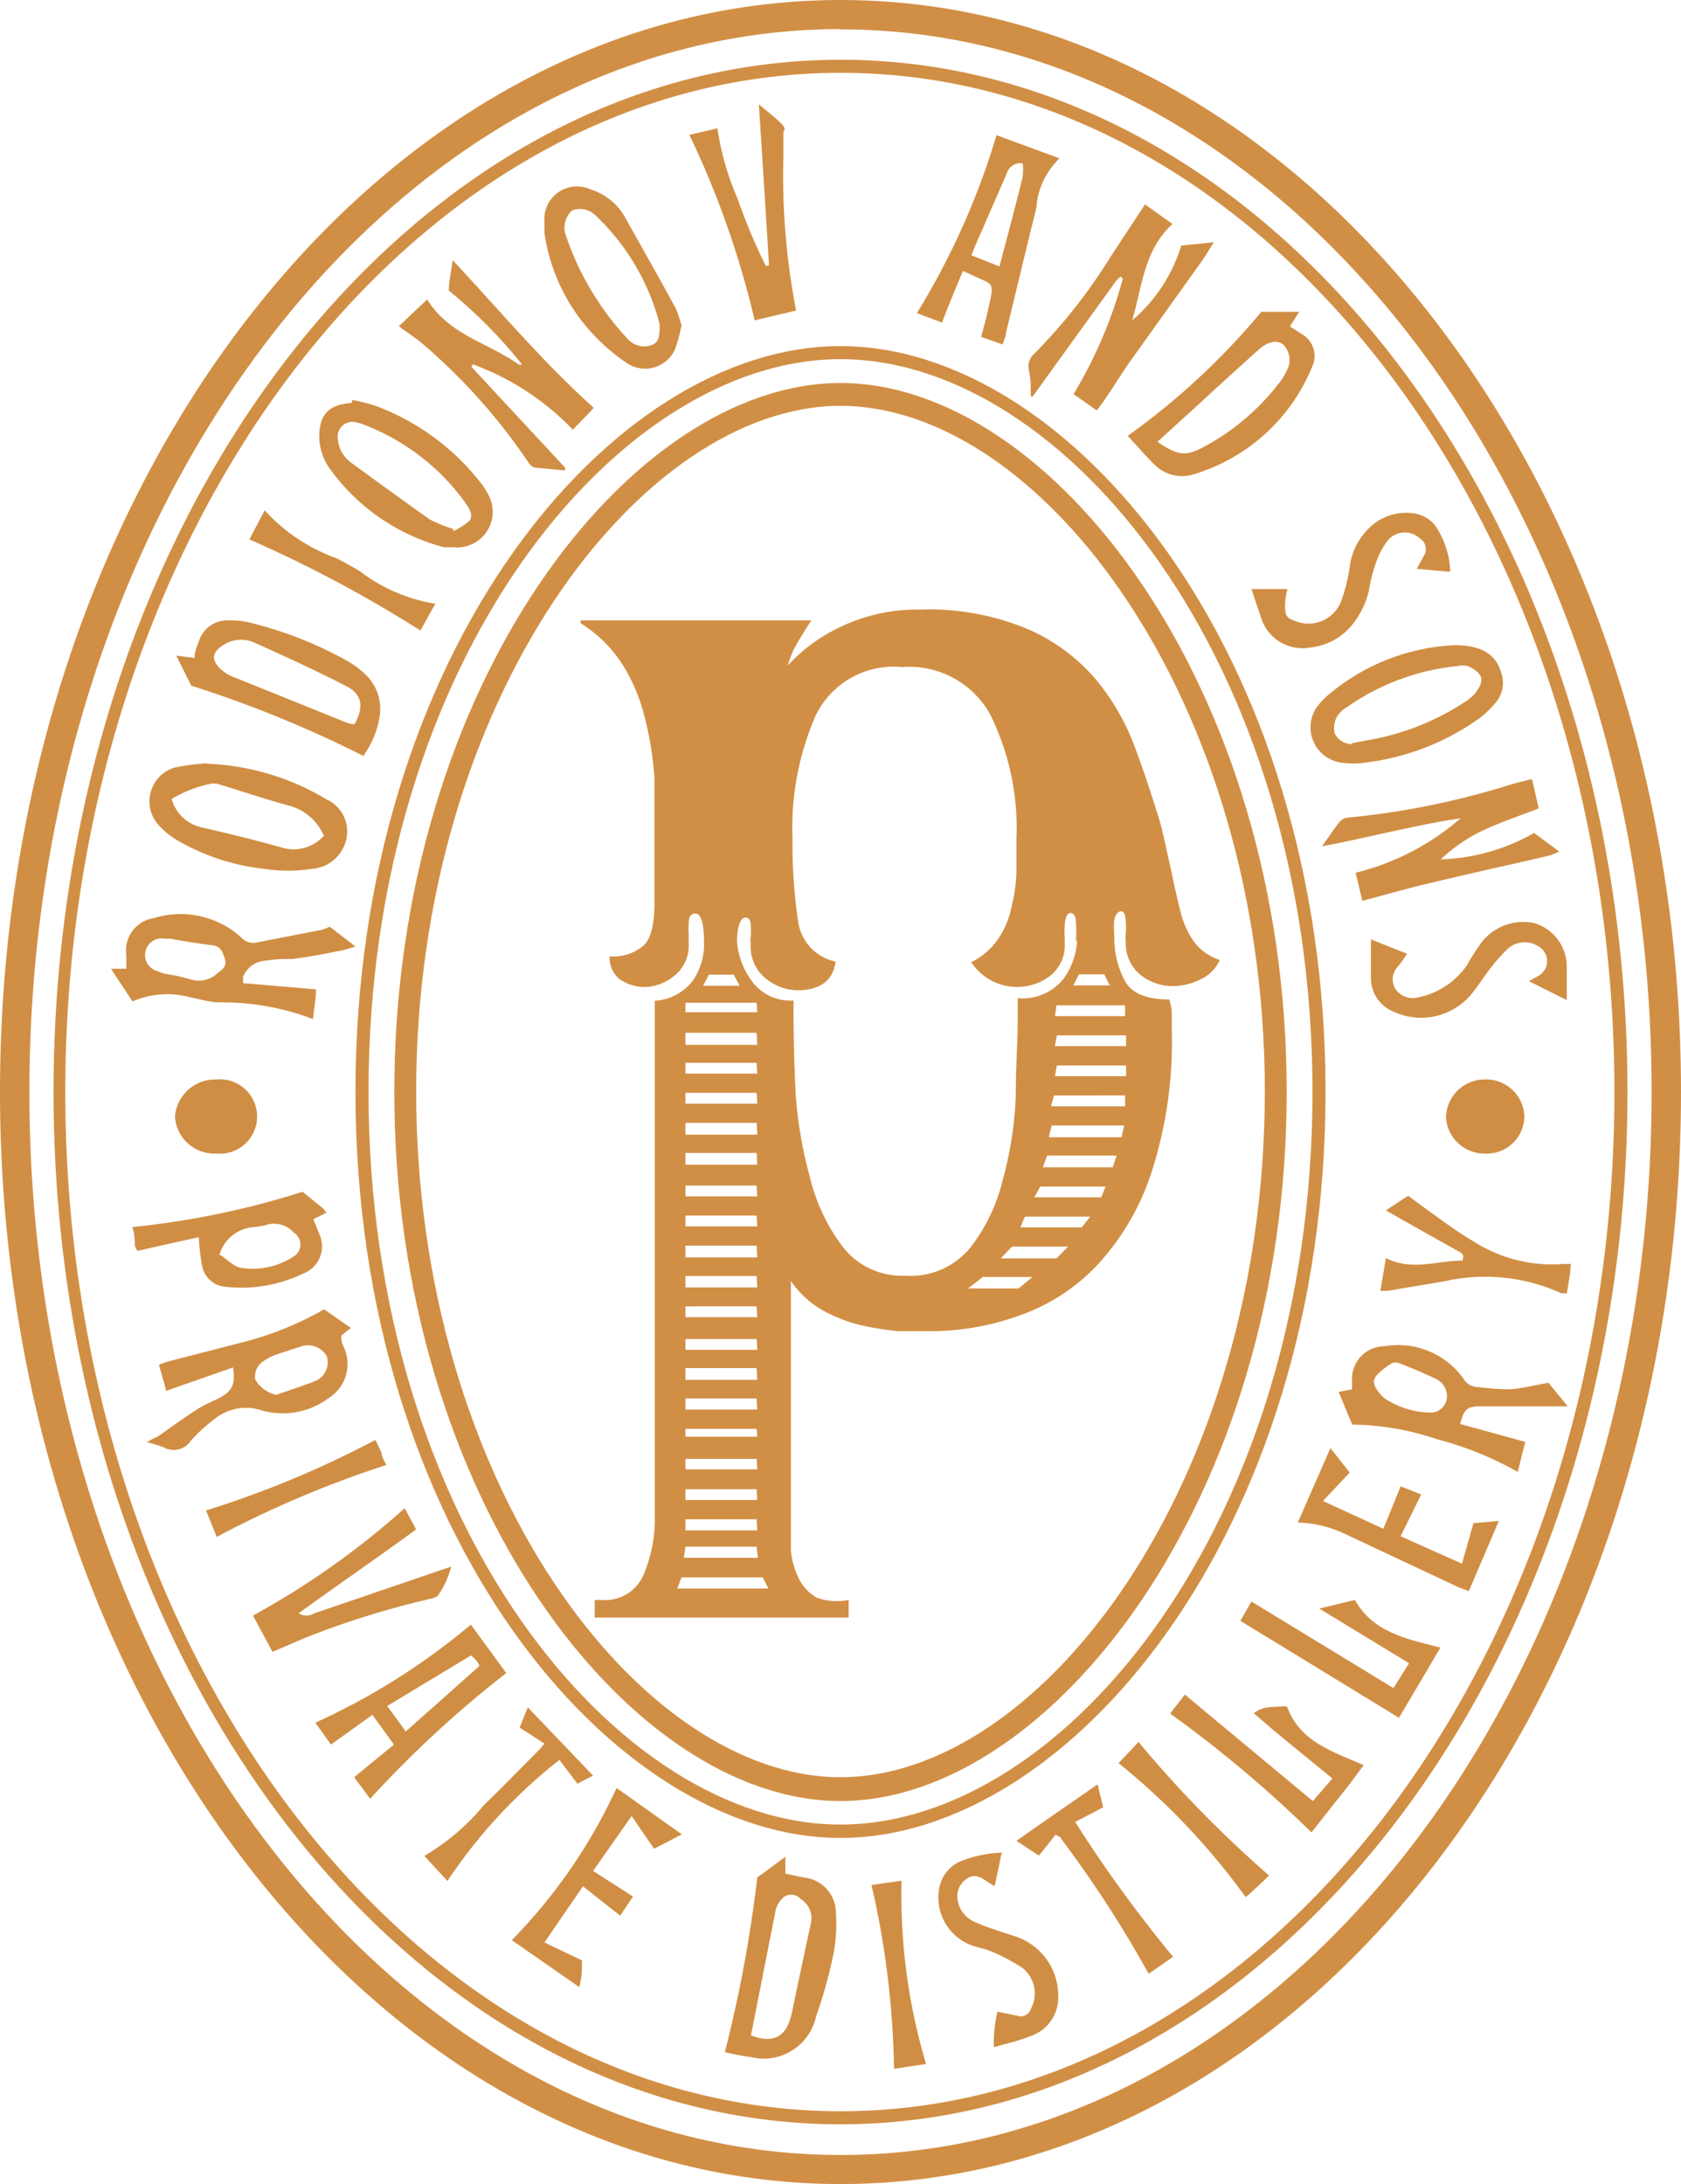 <?xml version="1.0" encoding="UTF-8"?> <svg xmlns="http://www.w3.org/2000/svg" id="Слой_1" data-name="Слой 1" viewBox="0 0 51.5 66.89"> <defs> <style>.cls-1{fill:#d18f45;}.cls-2{fill:#d08e44;}</style> </defs> <path class="cls-1" d="M25.75,65.06c-13.29,0-24.11-14.18-24.11-31.62S12.46,1.83,25.75,1.83,49.86,16,49.86,33.44,39,65.06,25.75,65.06Zm0-62.83C12.68,2.23,2,16.23,2,33.44S12.68,64.66,25.75,64.66s23.71-14,23.71-31.22S38.83,2.23,25.75,2.23Z"></path> <path class="cls-1" d="M25.75,56.29c-7,0-14.86-9.38-14.86-22.85S18.72,10.6,25.75,10.6,40.61,20,40.61,33.44,32.78,56.29,25.75,56.29Zm0-45.29c-6.84,0-14.46,9.22-14.46,22.44s7.62,22.44,14.46,22.44,14.46-9.21,14.46-22.44S32.59,11,25.75,11Z"></path> <path class="cls-1" d="M25.75,55.16c-6.45,0-13.67-9.29-13.67-21.72S19.3,11.73,25.75,11.73,39.42,21,39.42,33.44,32.2,55.16,25.75,55.16Zm0-42.73c-6.12,0-13,9-13,21s6.85,21,13,21,13-9,13-21S31.9,12.43,25.75,12.43Z"></path> <path class="cls-1" d="M37.37,29.4a1.19,1.19,0,0,1-.58.59,1.89,1.89,0,0,1-.87.21,1.57,1.57,0,0,1-1-.36,1.24,1.24,0,0,1-.43-1,1,1,0,0,1,0-.25,1.93,1.93,0,0,0,0-.34c0-.22-.05-.34-.14-.34s-.18.09-.21.26,0,.42,0,.63a2.77,2.77,0,0,0,.3,1.2c.2.41.66.61,1.38.61a1.44,1.44,0,0,1,.08.46v.51a13,13,0,0,1-.62,4.32,7.69,7.69,0,0,1-1.64,2.82,6,6,0,0,1-2.38,1.56,8.09,8.09,0,0,1-2.8.49h-.94a9.5,9.5,0,0,1-1.17-.19,4.62,4.62,0,0,1-1.18-.47,2.93,2.93,0,0,1-.94-.88v8.26a2.51,2.51,0,0,0,.24.85,1.36,1.36,0,0,0,.55.59A1.82,1.82,0,0,0,26,49v.54H18.22V49h.21a1.27,1.27,0,0,0,1.28-.76,4.3,4.3,0,0,0,.35-1.77V30.65A1.58,1.58,0,0,0,21.25,30a2,2,0,0,0,.32-1.1c0-.61-.09-.92-.26-.92s-.21.11-.21.34a1.61,1.61,0,0,0,0,.31v.27a1.18,1.18,0,0,1-.46,1,1.49,1.49,0,0,1-.88.33A1.38,1.38,0,0,1,19,30a.82.82,0,0,1-.32-.71,1.43,1.43,0,0,0,1-.3c.25-.19.37-.65.37-1.35V23.83A10.32,10.32,0,0,0,19.76,22a5.56,5.56,0,0,0-.69-1.65,4.05,4.05,0,0,0-1.28-1.26V19h7.07c-.15.22-.29.45-.43.69a2.47,2.47,0,0,0-.29.69,5,5,0,0,1,1.55-1.15,5.38,5.38,0,0,1,2.46-.56,7.85,7.85,0,0,1,3.32.59,5.74,5.74,0,0,1,2.07,1.51,7.08,7.08,0,0,1,1.22,2.09c.29.77.54,1.54.77,2.29.06.2.12.46.19.79s.15.65.22,1,.15.67.23,1a2.74,2.74,0,0,0,.3.73A1.57,1.57,0,0,0,37.37,29.4Zm-14,18.91H20.88l-.13.34h2.79Zm-.19-.94H21l-.05.34h2.27Zm0-16.66H21V31h2.2Zm0,.92H21V32h2.2Zm0,.92H21v.33h2.2Zm0,.92H21v.33h2.2Zm0,.92H21v.36h2.2Zm0,.92H21v.36h2.2Zm0,1H21v.33h2.2Zm0,.92H21v.33h2.2Zm0,.92H21v.36h2.2Zm0,.93H21v.35h2.2Zm0,.93H21v.33h2.2Zm0,1H21v.33h2.2Zm0,.89H21v.36h2.2Zm0,.93H21v.34h2.2Zm0,.93H21V44h2.2Zm0,.92H21V45h2.2Zm0,.93H21v.33h2.2Zm0,.92H21v.34h2.2Zm-.7-16.68h-.76l-.18.34h1.12Zm10.48-1a3.42,3.42,0,0,0,0-.64c0-.17-.09-.25-.17-.25s-.17.14-.17.42a1.5,1.5,0,0,0,0,.3v.21a1.2,1.2,0,0,1-.45,1,1.68,1.68,0,0,1-2.35-.33l-.07-.09a2.14,2.14,0,0,0,.82-.7,2.6,2.6,0,0,0,.42-1,4.84,4.84,0,0,0,.15-1.07v-1a7.83,7.83,0,0,0-.81-3.83,2.83,2.83,0,0,0-2.69-1.44A2.66,2.66,0,0,0,25,21.89a8.6,8.6,0,0,0-.72,3.81,16.21,16.21,0,0,0,.17,2.51,1.46,1.46,0,0,0,1.15,1.24c-.08.59-.48.88-1.19.88A1.6,1.6,0,0,1,23.5,30,1.26,1.26,0,0,1,23,28.9a.89.89,0,0,1,0-.23,1.71,1.71,0,0,0,0-.32c0-.16-.05-.25-.17-.25s-.25.24-.25.72A2.32,2.32,0,0,0,23,30a1.45,1.45,0,0,0,1.31.64V31q0,1,.06,2.4A12.72,12.72,0,0,0,24.8,36a5.77,5.77,0,0,0,1,2.16,2.29,2.29,0,0,0,1.92.91,2.37,2.37,0,0,0,2-.85,5.43,5.43,0,0,0,1-2.08,11.27,11.27,0,0,0,.4-2.58c0-.9.06-1.69.06-2.36v-.63a1.6,1.6,0,0,0,1.4-.59,2.18,2.18,0,0,0,.42-1.2Zm-3.3,10.61h1.55l.42-.35H30.11Zm1-.92h1.71l.35-.36H31Zm.6-.95h1.88l.26-.33h-2Zm.43-.92h2.05l.13-.33h-2Zm.26-.92h2.14l.12-.36H32.08Zm.18-.92h2.23l.08-.36H32.22Zm.07-.95h2.27v-.33H32.29Zm.12-2.76h2.15v-.33h-2.1Zm0,.92H34.5v-.33H32.38Zm0,.92H34.5v-.33H32.38Zm.56-2.78H34l-.17-.34h-.77Z"></path> <path class="cls-1" d="M25.75,66.89C11.55,66.89,0,51.89,0,33.44S11.55,0,25.75,0,51.5,15,51.5,33.44,40,66.89,25.75,66.89Zm0-66C12.05.9.9,15.5.9,33.44S12.05,66,25.75,66,50.6,51.39,50.6,33.44,39.45.9,25.75.9Z"></path> <path class="cls-2" d="M34.7,9.8a4.87,4.87,0,0,0,1.49-2.28l1-.1c-.16.25-.26.42-.38.59L34.6,11.1c-.33.47-.63,1-1,1.47l-.71-.5a13.74,13.74,0,0,0,1.51-3.54l-.07-.06h0a1.31,1.31,0,0,0-.12.11l-2.57,3.56-.06,0c0-.31,0-.56-.06-.8a.52.52,0,0,1,.15-.49A16.6,16.6,0,0,0,34,7.9l1.08-1.64.84.6c-.88.81-.93,1.93-1.23,2.94"></path> <path class="cls-2" d="M14.43,11.22l2.88,3.1,0,.09-.92-.09c-.08,0-.16-.1-.21-.17a18,18,0,0,0-3.21-3.6c-.23-.2-.49-.36-.75-.56l.87-.82c.66,1.09,1.88,1.33,2.81,2,0,0,.06,0,.1,0A14.94,14.94,0,0,0,13.75,8.9c0-.28.07-.57.12-.93,1.44,1.54,2.76,3.12,4.32,4.52-.18.2-.4.42-.64.67a8.09,8.09,0,0,0-3.06-2l-.06.09"></path> <path class="cls-2" d="M46.93,23.84c.08.35.15.64.21.92-.54.21-1.08.39-1.59.62a4.9,4.9,0,0,0-1.41.94A6.16,6.16,0,0,0,47,25.51l.77.57a2.61,2.61,0,0,1-.29.12c-1.2.28-2.4.54-3.6.83-.7.16-1.39.36-2.14.56-.07-.27-.13-.55-.21-.86a7.71,7.71,0,0,0,3.22-1.67c-1.4.21-2.77.58-4.25.86.22-.3.37-.54.55-.76a.37.37,0,0,1,.25-.12A24.27,24.27,0,0,0,46.37,24l.56-.14"></path> <path class="cls-2" d="M7.44,30.11l2.24.19c0,.31-.06.58-.09.91a7.82,7.82,0,0,0-2.84-.51c-.31,0-.63-.1-.94-.16a2.66,2.66,0,0,0-1.75.13l-.66-1,.47,0c0-.15,0-.28,0-.42a1,1,0,0,1,.84-1.13,2.77,2.77,0,0,1,2.68.59.49.49,0,0,0,.45.16l2-.39a1,1,0,0,0,.26-.1l.79.61-.37.11c-.52.1-1,.2-1.56.27-.26,0-.53,0-.79.05a.79.79,0,0,0-.72.49.19.19,0,0,0,0,.08.39.39,0,0,0,0,.12M5.26,28.75v0h-.2a.49.49,0,0,0-.21,1,.9.9,0,0,0,.23.08,5,5,0,0,1,.77.17.85.85,0,0,0,.81-.19c.14-.11.3-.21.23-.44s-.13-.39-.39-.42c-.41-.05-.82-.12-1.23-.19"></path> <path class="cls-2" d="M5.08,42.55c-.07-.27-.14-.49-.21-.75a1.92,1.92,0,0,1,.31-.11l2.29-.59a10,10,0,0,0,2.46-1l.82.57-.29.23a.49.49,0,0,0,0,.12c0,.13.1.26.13.39a1.22,1.22,0,0,1-.51,1.4A2.35,2.35,0,0,1,8,43.19a1.52,1.52,0,0,0-1.44.28,4.89,4.89,0,0,0-.71.65.63.63,0,0,1-.83.21,4.06,4.06,0,0,0-.52-.16A2,2,0,0,1,4.83,44c.41-.29.81-.58,1.23-.85.21-.13.45-.23.67-.34.39-.21.49-.43.41-.93l-2.06.72m3.38.12c.4-.14.81-.27,1.21-.43a.62.62,0,0,0,.34-.76.67.67,0,0,0-.77-.3l-.79.26a1.62,1.62,0,0,0-.37.19.56.56,0,0,0-.26.57,1,1,0,0,0,.64.47"></path> <path class="cls-2" d="M44.73,43.61l2,.55c-.08.3-.15.59-.23.92a10.35,10.35,0,0,0-2.47-1,8.35,8.35,0,0,0-2.6-.45c-.14-.32-.27-.65-.42-1l.41-.08c0-.11,0-.22,0-.32a1,1,0,0,1,1-1,2.46,2.46,0,0,1,2.42,1,.5.5,0,0,0,.44.25,8.5,8.5,0,0,0,.87.07c.41,0,.81-.12,1.29-.2l.59.72-.46,0H45.37c-.42,0-.52.08-.64.56m-.4-.86a.58.58,0,0,0-.32-.53c-.37-.18-.76-.34-1.14-.49a.3.3,0,0,0-.23,0,2.7,2.7,0,0,0-.34.25c-.26.22-.27.36-.06.64a1,1,0,0,0,.2.2,2.58,2.58,0,0,0,1.33.42.5.5,0,0,0,.56-.51"></path> <path class="cls-2" d="M38.66,9.55H39.8l-.28.45.36.23a.77.77,0,0,1,.32,1,5.68,5.68,0,0,1-3.61,3.29,1.19,1.19,0,0,1-1.2-.27c-.29-.28-.55-.59-.84-.9a21.91,21.91,0,0,0,4.11-3.82m-3.2,4c.63.43.87.46,1.45.14a7.15,7.15,0,0,0,2.27-1.93,1.7,1.7,0,0,0,.24-.39.66.66,0,0,0-.11-.8c-.18-.15-.47-.09-.74.15-.6.54-1.2,1.08-1.79,1.63l-1.32,1.2"></path> <path class="cls-2" d="M11.15,23.16A35.6,35.6,0,0,0,5.86,21l-.46-.92.56.07c0-.19.08-.37.14-.53A.91.91,0,0,1,7,19a2.56,2.56,0,0,1,.62.06,12,12,0,0,1,3,1.17,3,3,0,0,1,.57.42A1.45,1.45,0,0,1,11.62,22a2.74,2.74,0,0,1-.47,1.12m-.29-.94c.29-.5.24-.91-.22-1.15-.93-.48-1.89-.92-2.85-1.35a1,1,0,0,0-1,.11c-.27.19-.31.38-.1.63a1.19,1.19,0,0,0,.43.3l3.42,1.38a1.38,1.38,0,0,0,.27.08"></path> <path class="cls-2" d="M6.34,23.39A7.66,7.66,0,0,1,10,24.48a1.08,1.08,0,0,1,.55,1.41,1.16,1.16,0,0,1-1,.72,4.7,4.7,0,0,1-1.45,0,6.73,6.73,0,0,1-2.66-.87,2.39,2.39,0,0,1-.58-.47,1.08,1.08,0,0,1,.52-1.77,7.1,7.1,0,0,1,.94-.12m3.59,2.19a1.61,1.61,0,0,0-1.11-.91c-.69-.19-1.37-.42-2.06-.63A.61.61,0,0,0,6.47,24a3.81,3.81,0,0,0-1.21.47,1.22,1.22,0,0,0,.92.87c.83.19,1.65.39,2.46.62a1.25,1.25,0,0,0,1.29-.37"></path> <path class="cls-2" d="M22.2,62.88a40.75,40.75,0,0,0,1-5.38l.86-.63c0,.2,0,.34,0,.51l.55.12a1.09,1.09,0,0,1,1,1.11,4.82,4.82,0,0,1-.07,1.2A14.15,14.15,0,0,1,25,61.76,1.64,1.64,0,0,1,23,63a7.18,7.18,0,0,1-.79-.15m.8-.51c.62.23,1,.08,1.18-.45a2.17,2.17,0,0,0,.07-.24c.19-.91.38-1.82.58-2.73a.69.69,0,0,0-.31-.76.38.38,0,0,0-.58,0,.74.74,0,0,0-.19.36L23,62.37"></path> <path class="cls-2" d="M30.72,10.55l-.66-.23c.07-.27.14-.52.2-.78.22-1,.2-.77-.55-1.15L29.5,8.3c-.22.53-.42,1-.64,1.58l-.77-.29a22.87,22.87,0,0,0,2.44-5.45l1.93.71a2.32,2.32,0,0,0-.71,1.52c-.32,1.28-.62,2.55-.93,3.82,0,.11-.06.21-.1.36M31.31,5a.44.44,0,0,0-.47.32c-.24.56-.49,1.11-.73,1.68-.12.26-.23.52-.35.82l.86.34c.25-.94.49-1.84.71-2.74a1.52,1.52,0,0,0,0-.42"></path> <path class="cls-2" d="M10.79,12.25a5.83,5.83,0,0,1,.72.18,7.34,7.34,0,0,1,3.22,2.36,2.45,2.45,0,0,1,.24.38,1.09,1.09,0,0,1-1.08,1.59l-.29,0a6.28,6.28,0,0,1-3.47-2.37,1.74,1.74,0,0,1-.35-1c0-.69.28-1,1-1.05m3.1,3.93a2,2,0,0,0,.5-.32c.13-.17,0-.37-.11-.53a.86.86,0,0,0-.07-.1A6.83,6.83,0,0,0,11.13,13a1.09,1.09,0,0,0-.24-.07.45.45,0,0,0-.54.51,1,1,0,0,0,.42.74c.8.58,1.59,1.16,2.4,1.73a4.14,4.14,0,0,0,.72.29"></path> <path class="cls-2" d="M44.55,19.76c.84,0,1.27.27,1.44.84a.93.93,0,0,1-.16.91,3,3,0,0,1-.51.49,7.56,7.56,0,0,1-3.45,1.35,2.51,2.51,0,0,1-.82,0,1.09,1.09,0,0,1-.64-1.78,2.61,2.61,0,0,1,.23-.24,6.45,6.45,0,0,1,3.91-1.57m-3.13,3,.49-.09a7.85,7.85,0,0,0,2.92-1.14,1.76,1.76,0,0,0,.36-.29c.3-.4.27-.61-.22-.84a.7.7,0,0,0-.32,0,7.14,7.14,0,0,0-3.39,1.26.84.84,0,0,0-.3.29.71.71,0,0,0-.07.51.59.59,0,0,0,.53.33"></path> <path class="cls-2" d="M14.42,49.75l1.09,1.49a33.68,33.68,0,0,0-4.17,3.85l-.49-.66,1.22-1-.66-.91-1.27.91-.48-.67a20.58,20.58,0,0,0,4.76-3M14.68,51a.74.74,0,0,0-.1-.16,1.08,1.08,0,0,0-.15-.14l-2.57,1.55c.21.28.38.51.57.78l2.25-2"></path> <path class="cls-2" d="M20.87,10a4.37,4.37,0,0,1-.18.67,1,1,0,0,1-1.47.46,5.68,5.68,0,0,1-.93-.77,5.73,5.73,0,0,1-1.61-3.22c0-.12,0-.23,0-.34a1,1,0,0,1,1.41-1,1.82,1.82,0,0,1,1.05.84c.52.93,1.05,1.86,1.56,2.8a3.93,3.93,0,0,1,.19.58m-1.22.59c.35,0,.51-.11.53-.4a1.17,1.17,0,0,0,0-.32,7,7,0,0,0-1.78-3.12,2.11,2.11,0,0,0-.27-.25.66.66,0,0,0-.63-.07.73.73,0,0,0-.21.68,8.72,8.72,0,0,0,1.91,3.24.71.71,0,0,0,.49.24"></path> <path class="cls-2" d="M23.56,8.11c-.1-1.6-.2-3.2-.31-4.91.28.23.49.39.68.58S24,4,24,4.05V4.8a21.56,21.56,0,0,0,.39,4.71l-1.27.3a27.71,27.71,0,0,0-2-5.68l.86-.2a8.37,8.37,0,0,0,.62,2.16,17.43,17.43,0,0,0,.86,2.05l.07,0"></path> <path class="cls-2" d="M9.27,36.5l.64.52s.05.07.09.12l-.4.2.18.45A.89.89,0,0,1,9.3,39a4.37,4.37,0,0,1-2.39.41.79.79,0,0,1-.72-.65,7,7,0,0,1-.1-.87l-1.88.42a.79.79,0,0,1-.08-.16c0-.17,0-.35-.08-.57A25.52,25.52,0,0,0,9.27,36.5M6.76,38.44c.21.14.4.35.62.39A2.3,2.3,0,0,0,9,38.48a.43.43,0,0,0,0-.73.81.81,0,0,0-.79-.25,1.86,1.86,0,0,1-.41.08,1.18,1.18,0,0,0-1.08.86"></path> <path class="cls-2" d="M12.39,46.18l.36.66c-1.19.87-2.39,1.69-3.6,2.57a.45.45,0,0,0,.48,0l3.78-1.29.41-.14a2.63,2.63,0,0,1-.4.88c-.06.08-.22.1-.34.13a26.89,26.89,0,0,0-3.73,1.17l-1,.43-.6-1.11a24.89,24.89,0,0,0,4.65-3.29"></path> <path class="cls-2" d="M19.39,58.09l-.39.58-1.14-.9-1.18,1.72,1.15.55c0,.25,0,.49-.08.82l-2.07-1.44a16.49,16.49,0,0,0,3.21-4.66l2,1.42-.85.44-.69-1-1.18,1.68,1.2.77"></path> <path class="cls-2" d="M39.44,52.29c.39,1.05,1.38,1.35,2.34,1.77l-.5.67-.55.69-.55.7a37.74,37.74,0,0,0-4.33-3.64l.45-.58,3.92,3.26.6-.69c-.81-.67-1.61-1.3-2.41-2,.27-.18.33-.19,1-.21"></path> <path class="cls-2" d="M40.44,49.26,41.51,49c.56,1,1.57,1.19,2.62,1.46l-1.27,2.15L38,49.64l.34-.59,4.35,2.65.48-.76-2.76-1.68"></path> <path class="cls-2" d="M42.91,47.05l1.88.84.35-1.24.78-.07L45,48.73l-.32-.12L41.25,47a3.6,3.6,0,0,0-1.49-.37l1-2.28.59.75-.82.87,1.85.85c.18-.43.35-.85.53-1.3l.63.25-.64,1.3"></path> <path class="cls-2" d="M48,30.63l-1.16-.58.27-.15a.52.52,0,0,0,0-.93.77.77,0,0,0-.93.1,5.39,5.39,0,0,0-.5.56c-.19.24-.35.5-.54.74a2,2,0,0,1-2.43.62A1.11,1.11,0,0,1,42,30c0-.39,0-.77,0-1.23l1.11.44c-.11.16-.19.28-.29.4a.56.56,0,0,0-.08.66.64.64,0,0,0,.69.28,2.4,2.4,0,0,0,1.52-1,5.28,5.28,0,0,1,.35-.56A1.62,1.62,0,0,1,47,28.27a1.39,1.39,0,0,1,1,1.3c0,.32,0,.64,0,1.06"></path> <path class="cls-2" d="M44.4,17.51l-1-.09a4,4,0,0,0,.21-.38.38.38,0,0,0-.11-.55.68.68,0,0,0-1,.08,2.57,2.57,0,0,0-.37.74,4.81,4.81,0,0,0-.19.77,2.6,2.6,0,0,1-.56,1.11,1.9,1.9,0,0,1-1.23.64,1.33,1.33,0,0,1-1.54-1c-.09-.24-.17-.49-.27-.79h.85c.08,0,.15,0,.25,0a3.83,3.83,0,0,0-.07.43c0,.35,0,.45.34.56a1.07,1.07,0,0,0,1.39-.65,5.24,5.24,0,0,0,.26-1.09A2,2,0,0,1,42,16.12a1.61,1.61,0,0,1,1.36-.39,1,1,0,0,1,.62.38,2.67,2.67,0,0,1,.45,1.4"></path> <path class="cls-2" d="M30.68,56.77c-.07.37-.14.68-.21,1l-.24-.15c-.19-.14-.39-.24-.61-.08a.64.64,0,0,0-.28.66.86.86,0,0,0,.52.66,5.26,5.26,0,0,0,.66.25c.23.09.48.15.71.24a1.91,1.91,0,0,1,1.19,1.76,1.25,1.25,0,0,1-.85,1.25c-.35.14-.71.22-1.12.34a4,4,0,0,1,.11-1.09l.63.13a.32.32,0,0,0,.39-.21,1,1,0,0,0-.27-1.27,6.12,6.12,0,0,0-.95-.5c-.19-.08-.4-.11-.59-.18a1.56,1.56,0,0,1-1-1.72,1.1,1.1,0,0,1,.7-.87,3.64,3.64,0,0,1,1.24-.25"></path> <path class="cls-2" d="M48,39.61l-.16,0a5.65,5.65,0,0,0-3.58-.37l-1.72.29a2,2,0,0,1-.25,0c.06-.34.11-.65.17-1,.81.41,1.58.07,2.34.08.09-.22-.06-.25-.16-.31l-1.78-1-.4-.23.68-.45.47.35c.51.36,1,.74,1.55,1.06a4.46,4.46,0,0,0,2.74.68h.22c0,.32-.08.62-.12.93"></path> <path class="cls-2" d="M33.63,54.66c.06.26.11.46.17.69l-.86.45a40.41,40.41,0,0,0,3,4.13l-.75.52a35,35,0,0,0-2.67-4.12c0-.06-.1-.09-.18-.14l-.51.64-.69-.45c.83-.59,1.64-1.14,2.47-1.72"></path> <path class="cls-2" d="M13.72,57.62,13,56.84a6.88,6.88,0,0,0,1.82-1.55c.58-.56,1.14-1.14,1.71-1.71l.15-.18-.76-.49.25-.62,2,2.09-.48.25-.55-.73a15.85,15.85,0,0,0-3.44,3.72"></path> <path class="cls-2" d="M6.58,35.33a1.21,1.21,0,0,1-1.22-1.14,1.24,1.24,0,0,1,1.27-1.13,1.14,1.14,0,1,1,0,2.27"></path> <path class="cls-2" d="M45.51,35.33a1.18,1.18,0,0,1-1.21-1.12,1.19,1.19,0,0,1,1.19-1.15,1.17,1.17,0,0,1,1.21,1.12,1.15,1.15,0,0,1-1.19,1.15"></path> <path class="cls-2" d="M13.34,18.49c-.18.31-.31.55-.46.82a39.21,39.21,0,0,0-5.24-2.79l.47-.89a5.45,5.45,0,0,0,2.18,1.46c.25.12.49.26.73.4a5.12,5.12,0,0,0,2.32,1"></path> <path class="cls-2" d="M28.39,63.21l-1,.15a26.84,26.84,0,0,0-.69-5.63l.92-.13a18.09,18.09,0,0,0,.75,5.61"></path> <path class="cls-2" d="M38.84,57.48c-.17.16-.31.3-.46.43a2.15,2.15,0,0,1-.22.19A21.1,21.1,0,0,0,34.27,54l.61-.65a35.55,35.55,0,0,0,4,4.09"></path> <path class="cls-2" d="M6.64,47.07c-.12-.29-.21-.53-.33-.81A30.23,30.23,0,0,0,11.5,44.1l.19.39c0,.12.08.23.14.38a32.18,32.18,0,0,0-5.19,2.2"></path> </svg> 